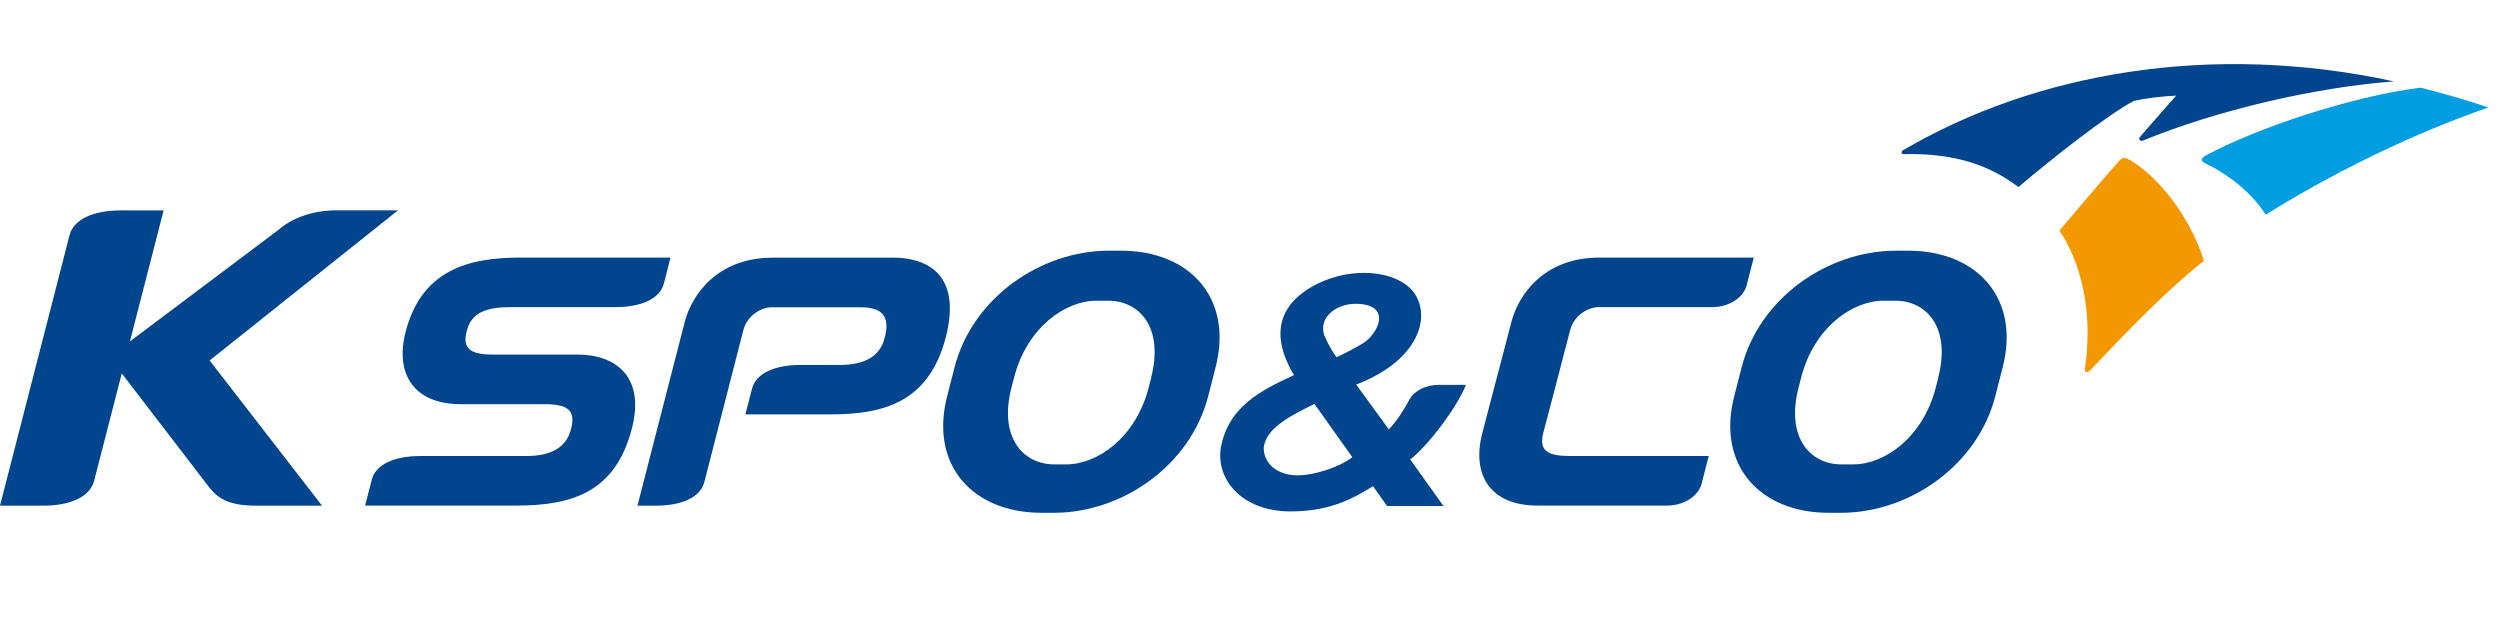 <svg width="117" height="30" viewBox="0 0 117 30" fill="none" xmlns="http://www.w3.org/2000/svg">
<path d="M41.741 12.06H36.161C33.553 12.06 32.368 13.816 32.044 15.072L29.833 23.666H30.694C31.884 23.666 32.755 23.285 32.956 22.587C33.414 20.799 34.331 17.24 34.79 15.447C34.97 14.749 35.645 14.379 36.114 14.379C37.614 14.379 40.2 14.379 40.2 14.379C40.911 14.379 41.782 14.497 41.39 15.861C41.169 16.671 40.473 17.079 39.298 17.079H37.469C36.264 17.079 35.383 17.466 35.197 18.185L34.883 19.393H38.861C41.313 19.393 43.472 18.856 44.266 15.77C44.935 13.161 43.755 12.055 41.741 12.055V12.06Z" fill="#00458D"/>
<path d="M52.468 11.732H51.902C48.687 11.732 45.502 13.955 44.673 17.192L44.328 18.539C43.493 21.776 45.533 23.999 48.748 23.999H49.315C52.53 23.999 55.715 21.776 56.544 18.539L56.889 17.192C57.724 13.955 55.684 11.732 52.463 11.732H52.468ZM53.88 17.664L53.757 18.142C53.159 20.472 51.371 21.733 49.897 21.733H49.346C47.878 21.733 46.734 20.472 47.337 18.142L47.46 17.664C48.058 15.335 49.846 14.073 51.314 14.073H51.866C53.334 14.073 54.473 15.335 53.875 17.664H53.88Z" fill="#00458D"/>
<path d="M89.304 11.732H88.737C85.522 11.732 82.338 13.955 81.508 17.192L81.163 18.539C80.328 21.776 82.369 23.999 85.584 23.999H86.151C89.366 23.999 92.55 21.776 93.38 18.539L93.725 17.192C94.56 13.955 92.519 11.732 89.304 11.732ZM90.716 17.664L90.592 18.142C89.99 20.472 88.207 21.733 86.733 21.733H86.177C84.713 21.733 83.569 20.472 84.172 18.142L84.296 17.664C84.894 15.335 86.681 14.073 88.15 14.073H88.701C90.17 14.073 91.308 15.335 90.711 17.664H90.716Z" fill="#00458D"/>
<path d="M18.621 9.843H15.736C14.556 9.843 13.598 10.261 13.057 10.739L6.08 15.979C6.636 13.81 7.188 11.679 7.657 9.848H5.642C4.395 9.848 3.478 10.245 3.262 10.976L0 23.666H2.01C3.282 23.666 4.21 23.258 4.405 22.501C4.807 20.939 5.25 19.216 5.699 17.476L9.733 22.732C10.125 23.242 10.563 23.666 11.99 23.666H15.071L9.81 16.87L18.621 9.848V9.843Z" fill="#00458D"/>
<path d="M27 16.596H23.13C22.084 16.596 21.589 16.381 21.857 15.442C22.079 14.637 22.738 14.374 23.908 14.374H28.798C30.003 14.374 30.884 13.987 31.07 13.268L31.379 12.055H24.351C21.904 12.055 19.729 12.645 18.982 15.533C18.467 17.541 19.405 18.926 21.589 18.915H25.454C26.531 18.915 26.984 19.157 26.711 20.128C26.489 20.939 25.794 21.342 24.619 21.342H19.672C18.467 21.342 17.586 21.728 17.4 22.448L17.086 23.661H24.171C26.819 23.661 28.813 23.006 29.576 20.037C30.179 17.697 28.901 16.591 26.984 16.591L27 16.596Z" fill="#00458D"/>
<path d="M68.601 18.013H67.313C66.721 18.013 66.169 18.298 65.953 18.716C65.716 19.167 65.324 19.774 64.995 20.091L63.469 17.997C66.674 16.768 67.04 14.47 65.968 13.466C65.031 12.586 62.954 12.5 61.352 13.445C59.378 14.61 59.801 16.295 60.558 17.557L60.249 17.702C58.554 18.48 57.513 19.296 57.168 20.783C56.802 22.378 58.095 23.934 60.388 23.934C62.135 23.934 63.201 23.414 64.258 22.753L64.917 23.682H67.555L65.999 21.503C66.916 20.783 68.246 18.958 68.606 18.008L68.601 18.013ZM63.428 14.218C65.211 14.218 64.479 15.662 63.773 16.075C63.567 16.199 62.903 16.569 62.547 16.719C62.279 16.349 62.114 15.989 62.042 15.844C61.589 14.953 62.47 14.218 63.428 14.218ZM60.769 22.249C59.378 22.249 59.043 21.261 59.167 20.799C59.373 19.994 60.378 19.457 61.517 18.904L63.289 21.395C62.733 21.841 61.532 22.243 60.769 22.243V22.249Z" fill="#00458D"/>
<path d="M73.486 15.442C73.666 14.744 74.346 14.374 74.81 14.374C76.314 14.374 80.122 14.374 80.122 14.374C81.003 14.374 81.611 13.853 81.735 13.381L82.075 12.055H74.851C72.244 12.055 71.059 13.81 70.734 15.066L69.369 20.279C68.864 22.233 69.75 23.672 71.976 23.661H78.015C78.896 23.661 79.504 23.14 79.628 22.662L79.968 21.342H73.475C72.481 21.336 71.971 21.138 72.244 20.188C72.244 20.188 73.027 17.23 73.486 15.437V15.442Z" fill="#00458D"/>
<path d="M99.671 7.488C99.439 7.348 99.336 7.348 99.15 7.558C98.398 8.4 97.058 9.995 96.383 10.789C97.296 12.158 97.981 14.365 97.584 17.188C97.527 17.382 97.641 17.51 97.811 17.339C99.522 15.535 101.428 13.554 103.144 12.207C102.464 10.043 100.959 8.245 99.681 7.483L99.671 7.488Z" fill="#F39800"/>
<path d="M89.067 7.02C88.974 7.074 88.974 7.214 89.067 7.214C91.494 7.155 93.112 7.734 94.462 8.754C95.997 7.45 98.589 5.399 99.851 4.728C100.351 4.605 101.242 4.497 101.845 4.476C101.32 5.061 100.578 5.92 100.16 6.398C100.052 6.521 100.16 6.628 100.284 6.58C103.731 5.168 108.307 4.089 112.037 3.81C103.525 1.958 95.281 3.386 89.072 7.026L89.067 7.02Z" fill="#00458D"/>
<path d="M113.279 4.104C109.96 4.518 105.524 6.037 103.262 7.261C102.948 7.433 103.004 7.551 103.247 7.664C103.983 8.007 105.292 8.855 106.034 10.047C110.903 7.019 115.046 5.522 116.453 5.028C115.407 4.674 114.299 4.357 113.284 4.104H113.279Z" fill="#009DE1"/>
</svg>
